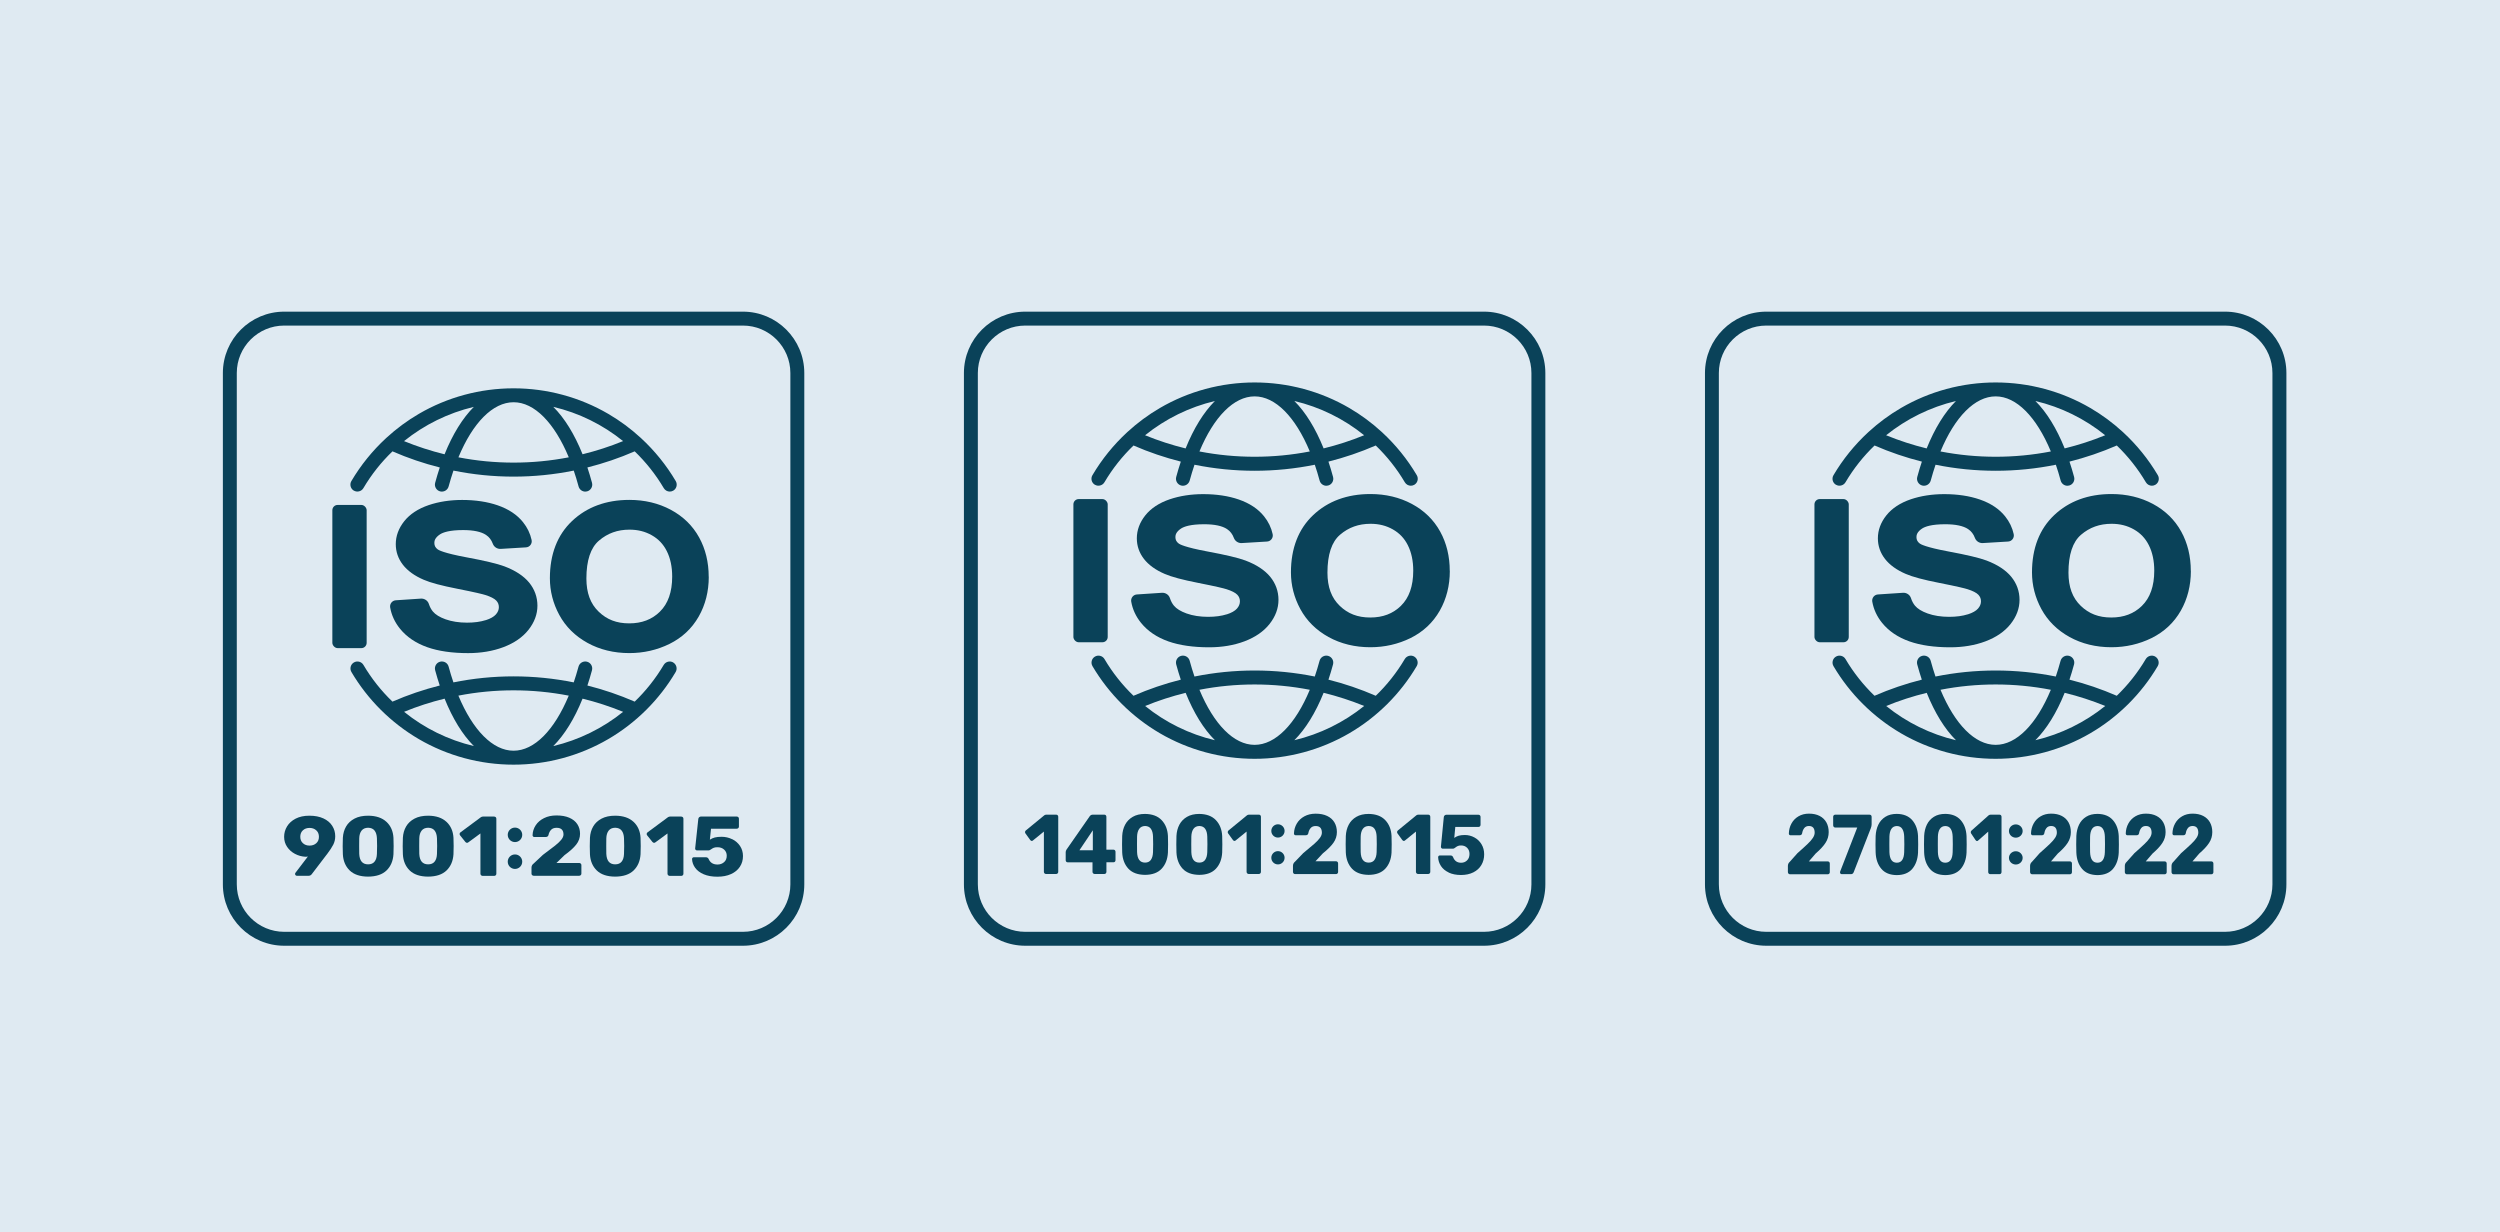 <?xml version="1.0" encoding="UTF-8"?>
<svg id="Layer_1" xmlns="http://www.w3.org/2000/svg" width="704" height="347" version="1.1" viewBox="0 0 704 347">
  <!-- Generator: Adobe Illustrator 29.1.0, SVG Export Plug-In . SVG Version: 2.1.0 Build 142)  -->
  <defs>
    <style>
      .st0 {
        fill: #0a4259;
      }

      .st1 {
        fill: #dfeaf2;
      }
    </style>
  </defs>
  <rect class="st1" width="704" height="347"/>
  <g>
    <path class="st0" d="M209.21,87.76H80.04c-9.53,0-17.28,7.75-17.28,17.28v144c0,9.53,7.75,17.28,17.28,17.28h129.17c9.53,0,17.28-7.75,17.28-17.28V105.04c0-9.53-7.75-17.28-17.28-17.28ZM222.57,249.04c0,7.37-5.99,13.36-13.36,13.36H80.04c-7.37,0-13.36-5.99-13.36-13.36V105.04c0-7.37,5.99-13.36,13.36-13.36h129.17c7.37,0,13.36,5.99,13.36,13.36v144Z"/>
    <path class="st0" d="M136.78,174.63c-1.48.47-3.25.71-5.26.71-2.26,0-4.31-.32-6.07-.95-1.64-.59-2.84-1.33-3.56-2.2-.48-.58-.85-1.29-1.12-2.11-.31-.96-1.25-1.58-2.26-1.51l-7.06.47c-1.02.07-1.75,1.01-1.58,2.02.38,2.16,1.3,4.16,2.74,5.95,1.87,2.33,4.47,4.1,7.73,5.25,3.12,1.1,6.98,1.66,11.47,1.66,3.63,0,6.97-.56,9.92-1.67,3.05-1.15,5.44-2.79,7.1-4.9,1.66-2.11,2.51-4.39,2.51-6.79s-.79-4.62-2.34-6.51c-1.53-1.86-3.87-3.4-6.97-4.57-2.02-.75-5.51-1.58-10.68-2.54-6.46-1.2-7.85-2.05-8.08-2.22-.66-.49-.96-1.05-.96-1.83,0-.58.17-1.47,1.59-2.41.84-.55,2.65-1.21,6.5-1.21,2.93,0,5.1.46,6.45,1.36.9.6,1.53,1.42,1.92,2.48.34.93,1.25,1.52,2.23,1.46l7.13-.43c1.05-.06,1.79-1.05,1.57-2.08-.39-1.82-1.2-3.5-2.42-5.02-1.67-2.09-4.07-3.68-7.13-4.74-2.9-1-6.27-1.51-10-1.51-3.41,0-6.58.49-9.4,1.44-3,1.02-5.32,2.54-6.92,4.55-1.58,1.99-2.38,4.16-2.38,6.46,0,2.12.67,4.07,2,5.79,1.31,1.7,3.29,3.13,5.86,4.23,1.9.83,5,1.66,9.48,2.54,5.11,1.01,7.11,1.51,7.9,1.76,1.46.46,2.52,1,3.06,1.57.5.53.73,1.12.73,1.85s-.27,1.4-.83,2.04c-.58.66-1.54,1.2-2.85,1.62Z"/>
    <rect class="st0" x="93.59" y="142.19" width="9.66" height="40.32" rx="1.49" ry="1.49"/>
    <path class="st0" d="M199.57,162.4c0-4.07-.9-7.79-2.68-11.03-1.82-3.32-4.51-5.95-8-7.82-3.46-1.85-7.38-2.78-11.65-2.78-6.54,0-11.98,2-16.15,5.95-4.14,3.92-6.24,9.34-6.24,16.12,0,3.61.89,7.08,2.64,10.31,1.79,3.31,4.46,5.96,7.94,7.88,3.46,1.91,7.43,2.88,11.79,2.88,4.02,0,7.82-.87,11.3-2.58,3.54-1.75,6.32-4.34,8.24-7.72,1.88-3.3,2.83-7.07,2.83-11.2ZM185.84,172.24c-2.27,2.22-5.11,3.3-8.66,3.3s-6.29-1.07-8.58-3.28c-2.34-2.24-3.47-5.3-3.47-9.35,0-5.07,1.19-8.67,3.55-10.68,2.42-2.07,5.23-3.08,8.59-3.08,2.35,0,4.41.52,6.28,1.58,1.86,1.05,3.24,2.51,4.21,4.44,1.02,2.01,1.53,4.44,1.53,7.2,0,4.31-1.16,7.63-3.46,9.87Z"/>
    <path class="st0" d="M99.64,138.15c.93.55,2.14.24,2.69-.69,2.27-3.85,5.04-7.33,8.19-10.36,4.34,1.89,8.79,3.4,13.32,4.54-.46,1.38-.9,2.82-1.3,4.32-.28,1.05.34,2.12,1.38,2.41,1.05.28,2.12-.34,2.41-1.38.42-1.55.88-3.04,1.36-4.47,5.59,1.13,11.26,1.7,16.94,1.7s11.35-.57,16.94-1.7c.49,1.42.94,2.92,1.36,4.47.24.87,1.03,1.45,1.89,1.45.17,0,.34-.02.51-.07,1.05-.28,1.66-1.36,1.38-2.41-.4-1.49-.84-2.93-1.3-4.32,4.53-1.14,8.98-2.65,13.32-4.54,3.15,3.04,5.92,6.51,8.19,10.36.37.62,1.02.97,1.69.97.34,0,.68-.09.99-.27.93-.55,1.24-1.75.69-2.69-2.65-4.49-5.95-8.56-9.76-12.08-.04-.04-.08-.08-.13-.12-2.78-2.55-5.83-4.81-9.1-6.72-8.06-4.71-17.29-7.2-26.68-7.2s-18.62,2.49-26.68,7.2c-3.27,1.91-6.32,4.17-9.1,6.72-.04.04-.09.08-.13.12-3.81,3.52-7.11,7.59-9.76,12.08-.55.93-.24,2.14.69,2.69ZM129.09,128.78c4.05-9.74,9.69-15.51,15.54-15.51s11.48,5.77,15.54,15.51c-10.26,1.99-20.81,1.99-31.08,0ZM175.47,124.21c-3.73,1.53-7.55,2.76-11.42,3.71-2.28-5.67-5.08-10.19-8.24-13.35,7.2,1.7,13.92,5.01,19.65,9.64ZM133.43,114.58c-3.15,3.16-5.96,7.68-8.24,13.35-3.87-.95-7.69-2.19-11.42-3.71,5.73-4.62,12.46-7.93,19.65-9.64Z"/>
    <path class="st0" d="M189.59,186.55c-.93-.55-2.13-.24-2.69.69-2.27,3.84-5.03,7.31-8.17,10.34-4.34-1.89-8.79-3.4-13.32-4.54.46-1.37.89-2.8,1.29-4.29.28-1.05-.33-2.12-1.38-2.41-1.04-.28-2.12.33-2.41,1.38-.42,1.54-.87,3.02-1.35,4.44-11.18-2.26-22.7-2.26-33.88,0-.48-1.42-.94-2.9-1.35-4.44-.28-1.05-1.36-1.66-2.41-1.38-1.05.28-1.66,1.36-1.38,2.41.4,1.48.83,2.91,1.29,4.29-4.53,1.14-8.98,2.65-13.32,4.54-3.14-3.03-5.9-6.49-8.17-10.34-.55-.93-1.75-1.24-2.69-.69-.93.55-1.24,1.75-.69,2.69,4.6,7.8,11.17,14.33,18.99,18.9,8.06,4.7,17.28,7.19,26.66,7.19s18.6-2.49,26.66-7.19c7.82-4.56,14.39-11.1,18.99-18.9.55-.93.24-2.13-.69-2.69ZM160.16,195.89c-4.05,9.74-9.69,15.51-15.54,15.51s-11.48-5.77-15.54-15.51c10.26-1.99,20.81-1.99,31.07,0ZM113.78,200.45c3.73-1.53,7.55-2.76,11.42-3.71,2.28,5.67,5.08,10.19,8.24,13.35-7.2-1.7-13.92-5.01-19.65-9.64ZM155.81,210.09c3.15-3.16,5.96-7.68,8.24-13.35,3.87.95,7.69,2.19,11.42,3.71-5.73,4.62-12.46,7.93-19.65,9.64Z"/>
    <path class="st0" d="M91.06,230.46c-1.1-.51-2.42-.76-3.94-.76s-2.8.28-3.87.83c-1.07.56-1.88,1.29-2.42,2.19-.55.91-.82,1.88-.82,2.93s.28,2.01.85,2.84c.56.83,1.3,1.48,2.21,1.96.91.48,1.88.75,2.91.81.26,0,.51-.02.72-.07l-3.51,4.6c-.07.1-.1.2-.1.31,0,.14.05.27.15.37.1.1.22.15.37.15h3.31c.36,0,.66-.16.89-.48l3.98-5.22c.23-.32.36-.49.4-.52.73-.97,1.28-1.81,1.65-2.53.37-.72.56-1.51.56-2.38,0-1.08-.28-2.06-.85-2.95-.56-.88-1.4-1.58-2.5-2.09ZM89.06,237.45c-.5.45-1.13.67-1.89.67s-1.37-.22-1.86-.67c-.5-.44-.75-1.05-.75-1.81s.24-1.37.73-1.82c.49-.45,1.11-.68,1.88-.68s1.39.23,1.89.68c.5.45.75,1.06.75,1.82s-.25,1.37-.75,1.81Z"/>
    <path class="st0" d="M108.83,231.44c-1.21-1.14-2.93-1.73-5.17-1.74-1.51,0-2.78.27-3.83.82-1.04.55-1.84,1.29-2.37,2.22-.54.93-.84,1.99-.91,3.18-.03.89-.05,1.68-.05,2.36s.02,1.43.05,2.29c.1,1.88.74,3.39,1.91,4.54,1.18,1.15,2.91,1.74,5.2,1.75,2.29-.02,4.02-.6,5.2-1.75,1.18-1.15,1.82-2.67,1.94-4.54.03-.86.05-1.62.05-2.29s-.02-1.47-.05-2.36c-.1-1.84-.75-3.34-1.96-4.48ZM106.14,240.45c-.03.94-.25,1.67-.66,2.18-.41.52-1.02.77-1.83.77-1.57,0-2.4-.99-2.49-2.96-.02-.46-.02-1.2-.02-2.22s0-1.74.02-2.17c.03-.91.25-1.62.66-2.15.41-.52,1.01-.79,1.83-.81.83.02,1.44.29,1.84.81.4.52.61,1.24.65,2.15.03.43.05,1.15.05,2.17s-.02,1.76-.05,2.22Z"/>
    <path class="st0" d="M125.73,231.44c-1.21-1.14-2.93-1.73-5.17-1.74-1.51,0-2.78.27-3.83.82-1.04.55-1.84,1.29-2.37,2.22-.54.93-.84,1.99-.91,3.18-.03.89-.05,1.68-.05,2.36s.02,1.43.05,2.29c.1,1.88.74,3.39,1.91,4.54,1.18,1.15,2.91,1.74,5.2,1.75,2.29-.02,4.02-.6,5.2-1.75,1.18-1.15,1.82-2.67,1.94-4.54.03-.86.05-1.62.05-2.29s-.02-1.47-.05-2.36c-.1-1.84-.75-3.34-1.96-4.48ZM123.05,240.45c-.03.94-.25,1.67-.66,2.18-.41.52-1.02.77-1.83.77-1.57,0-2.4-.99-2.49-2.96-.02-.46-.02-1.2-.02-2.22s0-1.74.02-2.17c.03-.91.25-1.62.66-2.15.41-.52,1.01-.79,1.83-.81.83.02,1.44.29,1.84.81.4.52.61,1.24.65,2.15.03.43.05,1.15.05,2.17s-.02,1.76-.05,2.22Z"/>
    <path class="st0" d="M139.15,229.94h-3.11c-.22,0-.41.06-.6.17l-5.72,4.24c-.2.11-.3.28-.3.5,0,.11.04.23.12.36l1.47,1.84c.15.19.31.29.5.29.13,0,.26-.05.37-.14l3.41-2.5v11.35c0,.16.06.3.19.42.12.12.27.18.44.18h3.23c.18,0,.33-.06.45-.18.12-.12.17-.26.17-.42v-15.5c0-.17-.06-.32-.17-.43-.12-.11-.27-.17-.45-.17Z"/>
    <path class="st0" d="M163.07,243.03h-6.39l2.29-2.22c1.47-1.07,2.57-2.05,3.29-2.97.72-.91,1.08-1.93,1.08-3.04,0-1.03-.26-1.94-.77-2.72-.51-.78-1.27-1.38-2.26-1.81-.99-.43-2.19-.64-3.58-.64s-2.5.25-3.52.75c-1.02.5-1.81,1.18-2.36,2.03-.56.85-.85,1.79-.88,2.8,0,.14.05.26.15.36.1.1.22.14.37.14h3.11c.46,0,.75-.18.85-.55.12-.59.36-1.08.72-1.47.36-.39.89-.58,1.57-.58,1.29,0,1.94.63,1.94,1.88,0,.46-.2.95-.6,1.45-.4.51-.99,1.07-1.77,1.69-.78.62-1.92,1.49-3.43,2.6l-2.59,2.43c-.41.3-.62.69-.62,1.17v1.69c0,.18.06.32.19.43.12.11.28.17.46.17h12.75c.18,0,.34-.06.46-.17.12-.11.19-.25.19-.43v-2.41c0-.17-.06-.32-.19-.43-.12-.11-.28-.17-.46-.17Z"/>
    <path class="st0" d="M178.41,231.44c-1.21-1.14-2.93-1.73-5.17-1.74-1.51,0-2.78.27-3.83.82-1.04.55-1.84,1.29-2.37,2.22-.54.93-.84,1.99-.91,3.18-.03.89-.05,1.68-.05,2.36s.02,1.43.05,2.29c.1,1.88.74,3.39,1.91,4.54,1.18,1.15,2.91,1.74,5.2,1.75,2.29-.02,4.02-.6,5.2-1.75,1.18-1.15,1.82-2.67,1.94-4.54.03-.86.05-1.62.05-2.29s-.02-1.47-.05-2.36c-.1-1.84-.75-3.34-1.96-4.48ZM175.72,240.45c-.03.94-.25,1.67-.66,2.18-.41.52-1.02.77-1.83.77-1.57,0-2.4-.99-2.49-2.96-.02-.46-.02-1.2-.02-2.22s0-1.74.02-2.17c.03-.91.25-1.62.66-2.15.41-.52,1.01-.79,1.83-.81.83.02,1.44.29,1.84.81.4.52.61,1.24.65,2.15.03.43.05,1.15.05,2.17s-.02,1.76-.05,2.22Z"/>
    <path class="st0" d="M191.83,229.94h-3.11c-.22,0-.41.06-.6.17l-5.72,4.24c-.2.11-.3.28-.3.5,0,.11.04.23.12.36l1.47,1.84c.15.19.31.29.5.29.13,0,.26-.05.37-.14l3.41-2.5v11.35c0,.16.06.3.19.42.12.12.27.18.44.18h3.23c.18,0,.33-.06.45-.18.12-.12.17-.26.17-.42v-15.5c0-.17-.06-.32-.17-.43-.12-.11-.27-.17-.45-.17Z"/>
    <path class="st0" d="M206.17,236.32c-.93-.45-1.91-.68-2.96-.68-.8,0-1.44.07-1.94.2-.5.14-.95.34-1.37.61l.32-3.08h7.21c.18,0,.34-.06.46-.17.12-.11.19-.25.19-.43v-2.24c0-.17-.06-.32-.19-.43-.12-.11-.28-.17-.46-.17h-9.97c-.22,0-.4.06-.56.19-.16.13-.24.3-.26.52l-.89,8.32c0,.14.05.27.16.37.11.1.24.15.39.15h3.26c.17,0,.39-.1.67-.31.26-.19.53-.34.78-.44.26-.1.6-.15,1.03-.15.76,0,1.39.22,1.88.67.49.45.73,1.02.73,1.72,0,.78-.25,1.39-.76,1.82-.51.44-1.12.66-1.85.66-1.23,0-2.06-.53-2.51-1.6-.15-.3-.41-.45-.8-.45h-3.33c-.15,0-.27.05-.37.14-.1.1-.15.21-.15.36.03.89.33,1.72.88,2.48.55.76,1.36,1.37,2.42,1.82,1.06.45,2.34.68,3.83.68s2.76-.25,3.84-.74c1.09-.49,1.92-1.18,2.5-2.06.58-.88.87-1.89.87-3.02,0-1.06-.28-2.01-.83-2.84-.56-.83-1.3-1.47-2.22-1.92Z"/>
    <circle class="st0" cx="145.02" cy="235.09" r="2.04"/>
    <path class="st0" d="M145.02,240.61c-1.13,0-2.04.91-2.04,2.04s.91,2.04,2.04,2.04,2.04-.91,2.04-2.04-.91-2.04-2.04-2.04Z"/>
  </g>
  <g>
    <path class="st0" d="M417.89,87.76h-129.17c-9.53,0-17.28,7.75-17.28,17.28v144c0,9.53,7.75,17.28,17.28,17.28h129.17c9.53,0,17.28-7.75,17.28-17.28V105.04c0-9.53-7.75-17.28-17.28-17.28ZM431.25,249.04c0,7.37-5.99,13.36-13.36,13.36h-129.17c-7.37,0-13.36-5.99-13.36-13.36V105.04c0-7.37,5.99-13.36,13.36-13.36h129.17c7.37,0,13.36,5.99,13.36,13.36v144Z"/>
    <path class="st0" d="M345.46,172.99c-1.48.47-3.25.71-5.26.71-2.26,0-4.31-.32-6.07-.95-1.64-.59-2.84-1.33-3.56-2.2-.48-.58-.85-1.29-1.12-2.11-.31-.96-1.25-1.58-2.26-1.51l-7.06.47c-1.02.07-1.75,1.01-1.58,2.02.38,2.16,1.3,4.16,2.74,5.95,1.87,2.33,4.47,4.1,7.73,5.25,3.12,1.1,6.98,1.66,11.47,1.66,3.63,0,6.97-.56,9.92-1.67,3.05-1.15,5.44-2.79,7.1-4.9,1.66-2.11,2.51-4.39,2.51-6.79s-.79-4.62-2.34-6.51c-1.53-1.86-3.87-3.4-6.97-4.57-2.02-.75-5.51-1.58-10.68-2.54-6.46-1.2-7.85-2.05-8.08-2.22-.66-.49-.96-1.05-.96-1.83,0-.58.17-1.47,1.59-2.41.84-.55,2.65-1.21,6.5-1.21,2.93,0,5.1.46,6.45,1.36.9.6,1.53,1.42,1.92,2.48.34.93,1.25,1.52,2.23,1.46l7.13-.43c1.05-.06,1.79-1.05,1.57-2.08-.39-1.82-1.2-3.5-2.42-5.02-1.67-2.09-4.07-3.68-7.13-4.74-2.9-1-6.27-1.51-10-1.51-3.41,0-6.58.49-9.4,1.44-3,1.02-5.32,2.54-6.92,4.55-1.58,1.99-2.38,4.16-2.38,6.46,0,2.12.67,4.07,2,5.79,1.31,1.7,3.29,3.13,5.86,4.23,1.9.83,5,1.66,9.48,2.54,5.11,1.01,7.11,1.51,7.9,1.76,1.46.46,2.52,1,3.06,1.57.5.53.73,1.12.73,1.85s-.27,1.4-.83,2.04c-.58.66-1.54,1.2-2.85,1.62Z"/>
    <rect class="st0" x="302.27" y="140.54" width="9.66" height="40.32" rx="1.49" ry="1.49"/>
    <path class="st0" d="M408.25,160.75c0-4.07-.9-7.79-2.68-11.03-1.82-3.32-4.51-5.95-8-7.82-3.46-1.85-7.38-2.78-11.65-2.78-6.54,0-11.98,2-16.15,5.95-4.14,3.92-6.24,9.34-6.24,16.12,0,3.61.89,7.08,2.64,10.31,1.79,3.31,4.46,5.96,7.94,7.88,3.46,1.91,7.43,2.88,11.79,2.88,4.02,0,7.82-.87,11.3-2.58,3.54-1.75,6.32-4.34,8.24-7.72,1.88-3.3,2.83-7.07,2.83-11.2ZM394.52,170.59c-2.27,2.22-5.11,3.3-8.66,3.3s-6.29-1.07-8.58-3.28c-2.34-2.24-3.47-5.3-3.47-9.35,0-5.07,1.19-8.67,3.55-10.68,2.42-2.07,5.23-3.08,8.59-3.08,2.35,0,4.41.52,6.28,1.58,1.86,1.05,3.24,2.51,4.21,4.44,1.02,2.01,1.53,4.44,1.53,7.2,0,4.31-1.16,7.63-3.46,9.87Z"/>
    <path class="st0" d="M308.32,136.5c.93.55,2.14.24,2.69-.69,2.27-3.85,5.04-7.33,8.19-10.36,4.34,1.89,8.79,3.4,13.32,4.54-.46,1.38-.9,2.82-1.3,4.32-.28,1.05.34,2.12,1.38,2.41,1.05.28,2.12-.34,2.41-1.38.42-1.55.88-3.04,1.36-4.47,5.59,1.13,11.26,1.7,16.94,1.7s11.35-.57,16.94-1.7c.49,1.42.94,2.92,1.36,4.47.24.87,1.03,1.45,1.89,1.45.17,0,.34-.02.51-.07,1.05-.28,1.66-1.36,1.38-2.41-.4-1.49-.84-2.93-1.3-4.32,4.53-1.14,8.98-2.65,13.32-4.54,3.15,3.04,5.92,6.51,8.19,10.36.37.62,1.02.97,1.69.97.34,0,.68-.09.99-.27.93-.55,1.24-1.75.69-2.69-2.65-4.49-5.95-8.56-9.76-12.08-.04-.04-.08-.08-.13-.12-2.78-2.55-5.83-4.81-9.1-6.72-8.06-4.71-17.29-7.2-26.68-7.2s-18.62,2.49-26.68,7.2c-3.27,1.91-6.32,4.17-9.1,6.72-.04.04-.09.08-.13.12-3.81,3.52-7.11,7.59-9.76,12.08-.55.93-.24,2.14.69,2.69ZM337.76,127.13c4.05-9.74,9.69-15.51,15.54-15.51s11.48,5.77,15.54,15.51c-10.26,1.99-20.81,1.99-31.08,0ZM384.15,122.56c-3.73,1.53-7.55,2.76-11.42,3.71-2.28-5.67-5.08-10.19-8.24-13.35,7.2,1.7,13.92,5.01,19.65,9.64ZM342.11,112.93c-3.15,3.16-5.96,7.68-8.24,13.35-3.87-.95-7.69-2.19-11.42-3.71,5.73-4.62,12.46-7.93,19.65-9.64Z"/>
    <path class="st0" d="M398.27,184.9c-.93-.55-2.13-.24-2.69.69-2.27,3.84-5.03,7.31-8.17,10.34-4.34-1.89-8.79-3.4-13.32-4.54.46-1.37.89-2.8,1.29-4.29.28-1.05-.33-2.12-1.38-2.41-1.04-.28-2.12.33-2.41,1.38-.42,1.54-.87,3.02-1.35,4.44-11.18-2.26-22.7-2.26-33.88,0-.48-1.42-.94-2.9-1.35-4.44-.28-1.05-1.36-1.66-2.41-1.38-1.05.28-1.66,1.36-1.38,2.41.4,1.48.83,2.91,1.29,4.29-4.53,1.14-8.98,2.65-13.32,4.54-3.14-3.03-5.9-6.49-8.17-10.34-.55-.93-1.75-1.24-2.69-.69-.93.55-1.24,1.75-.69,2.69,4.6,7.8,11.17,14.33,18.99,18.9,8.06,4.7,17.28,7.19,26.66,7.19s18.6-2.49,26.66-7.19c7.82-4.56,14.39-11.1,18.99-18.9.55-.93.24-2.13-.69-2.69ZM368.84,194.24c-4.05,9.74-9.69,15.51-15.54,15.51s-11.48-5.77-15.54-15.51c10.26-1.99,20.81-1.99,31.07,0ZM322.46,198.81c3.73-1.53,7.55-2.76,11.42-3.71,2.28,5.67,5.08,10.19,8.24,13.35-7.2-1.7-13.92-5.01-19.65-9.64ZM364.49,208.44c3.15-3.16,5.96-7.68,8.24-13.35,3.87.95,7.69,2.19,11.42,3.71-5.73,4.62-12.46,7.93-19.65,9.64Z"/>
    <g>
      <g>
        <path class="st0" d="M294.13,245.94c-.11-.12-.17-.26-.17-.42v-11.35l-3.08,2.5c-.1.1-.22.14-.34.14-.16,0-.31-.1-.45-.29l-1.33-1.84c-.08-.13-.11-.25-.11-.36,0-.22.09-.39.27-.5l5.17-4.24c.16-.11.34-.17.54-.17h2.81c.16,0,.3.06.4.17.1.11.16.25.16.43v15.5c0,.16-.05.3-.16.42-.1.12-.24.18-.4.18h-2.92c-.15,0-.28-.06-.39-.18Z"/>
        <path class="st0" d="M307.82,245.94c-.11-.12-.17-.26-.17-.42v-2.69h-6.99c-.17,0-.3-.06-.4-.17-.1-.11-.16-.25-.16-.43v-2.27c0-.24.08-.48.25-.74l6.54-9.4c.21-.27.49-.41.83-.41h3.28c.16,0,.3.06.4.17.1.11.16.25.16.43v9.25h1.98c.18,0,.32.06.43.18.1.12.16.26.16.42v2.36c0,.18-.05.32-.16.43-.11.11-.24.17-.4.17h-2v2.69c0,.16-.05.3-.16.42-.1.12-.24.18-.4.18h-2.79c-.15,0-.28-.06-.39-.18ZM307.74,239.44v-5.63l-3.78,5.63h3.78Z"/>
        <path class="st0" d="M317.74,244.61c-1.06-1.15-1.64-2.67-1.73-4.54-.03-.86-.04-1.62-.04-2.29s.01-1.47.04-2.36c.06-1.19.33-2.25.82-3.18.49-.93,1.2-1.67,2.15-2.22.94-.55,2.1-.82,3.46-.82,2.02.02,3.58.6,4.67,1.74,1.09,1.14,1.69,2.64,1.78,4.48.03.89.04,1.68.04,2.36s-.02,1.43-.04,2.29c-.1,1.88-.69,3.39-1.75,4.54-1.06,1.15-2.63,1.74-4.7,1.75-2.07-.02-3.63-.6-4.7-1.75ZM324.09,242.13c.37-.52.57-1.24.6-2.18.03-.46.04-1.2.04-2.22s-.02-1.74-.04-2.17c-.03-.91-.22-1.62-.58-2.15-.36-.52-.91-.79-1.66-.81-.73.02-1.28.29-1.65.81-.37.52-.57,1.24-.6,2.15-.02.43-.02,1.15-.02,2.17s0,1.76.02,2.22c.07,1.97.82,2.96,2.25,2.96.73,0,1.28-.26,1.65-.78Z"/>
        <path class="st0" d="M333.02,244.61c-1.06-1.15-1.64-2.67-1.73-4.54-.03-.86-.04-1.62-.04-2.29s.01-1.47.04-2.36c.06-1.19.33-2.25.82-3.18.49-.93,1.2-1.67,2.15-2.22.94-.55,2.1-.82,3.46-.82,2.02.02,3.58.6,4.67,1.74,1.09,1.14,1.69,2.64,1.78,4.48.03.89.04,1.68.04,2.36s-.02,1.43-.04,2.29c-.1,1.88-.69,3.39-1.75,4.54-1.06,1.15-2.63,1.74-4.7,1.75-2.07-.02-3.63-.6-4.7-1.75ZM339.37,242.13c.37-.52.57-1.24.6-2.18.03-.46.04-1.2.04-2.22s-.02-1.74-.04-2.17c-.03-.91-.22-1.62-.58-2.15-.36-.52-.91-.79-1.66-.81-.73.02-1.28.29-1.65.81-.37.52-.57,1.24-.6,2.15-.02.43-.02,1.15-.02,2.17s0,1.76.02,2.22c.07,1.97.82,2.96,2.25,2.96.73,0,1.28-.26,1.65-.78Z"/>
        <path class="st0" d="M351.21,245.94c-.11-.12-.17-.26-.17-.42v-11.35l-3.08,2.5c-.1.1-.22.14-.34.14-.17,0-.31-.1-.45-.29l-1.33-1.84c-.08-.13-.11-.25-.11-.36,0-.22.09-.39.27-.5l5.17-4.24c.16-.11.34-.17.54-.17h2.81c.16,0,.3.06.4.17.1.11.16.25.16.43v15.5c0,.16-.05.3-.16.42-.11.12-.24.18-.4.18h-2.92c-.15,0-.28-.06-.39-.18Z"/>
      </g>
      <g>
        <path class="st0" d="M364.27,245.95c-.11-.11-.17-.25-.17-.43v-1.69c0-.48.19-.87.56-1.17l2.34-2.43c1.36-1.11,2.4-1.98,3.1-2.6.7-.62,1.24-1.18,1.6-1.69.36-.51.54-.99.54-1.45,0-1.26-.58-1.88-1.75-1.88-.61,0-1.09.19-1.42.58-.33.39-.55.88-.65,1.47-.09.37-.34.55-.76.55h-2.81c-.13,0-.25-.05-.34-.14-.09-.1-.13-.21-.13-.36.03-1.02.3-1.95.8-2.8.5-.85,1.21-1.53,2.13-2.03.92-.5,1.98-.75,3.18-.75,1.26,0,2.34.21,3.24.64.9.43,1.58,1.03,2.04,1.81.46.78.7,1.69.7,2.72,0,1.11-.33,2.13-.98,3.04-.65.91-1.64,1.9-2.98,2.97l-2.07,2.22h5.78c.16,0,.3.06.42.17.11.11.17.25.17.43v2.41c0,.18-.06.32-.17.43-.11.11-.25.17-.42.17h-11.53c-.16,0-.3-.06-.42-.17Z"/>
        <path class="st0" d="M380.71,244.61c-1.06-1.15-1.64-2.67-1.73-4.54-.03-.86-.04-1.62-.04-2.29s.01-1.47.04-2.36c.06-1.19.33-2.25.82-3.18.49-.93,1.2-1.67,2.15-2.22.94-.55,2.1-.82,3.46-.82,2.02.02,3.58.6,4.67,1.74,1.09,1.14,1.69,2.64,1.78,4.48.03.89.04,1.68.04,2.36s-.01,1.43-.04,2.29c-.11,1.88-.69,3.39-1.75,4.54-1.06,1.15-2.63,1.74-4.7,1.75-2.07-.02-3.63-.6-4.7-1.75ZM387.06,242.13c.37-.52.57-1.24.6-2.18.03-.46.04-1.2.04-2.22s-.01-1.74-.04-2.17c-.03-.91-.22-1.62-.58-2.15-.36-.52-.91-.79-1.66-.81-.73.02-1.28.29-1.65.81-.37.52-.57,1.24-.6,2.15-.02.43-.02,1.15-.02,2.17s0,1.76.02,2.22c.07,1.97.82,2.96,2.25,2.96.73,0,1.28-.26,1.65-.78Z"/>
        <path class="st0" d="M398.9,245.94c-.11-.12-.17-.26-.17-.42v-11.35l-3.08,2.5c-.1.1-.22.14-.34.14-.16,0-.31-.1-.45-.29l-1.33-1.84c-.08-.13-.11-.25-.11-.36,0-.22.09-.39.27-.5l5.17-4.24c.16-.11.34-.17.54-.17h2.81c.16,0,.3.06.4.17.1.11.16.25.16.43v15.5c0,.16-.05.3-.16.42-.11.12-.24.18-.4.18h-2.92c-.15,0-.28-.06-.39-.18Z"/>
        <path class="st0" d="M407.97,245.7c-.96-.45-1.69-1.06-2.19-1.82-.5-.76-.77-1.59-.8-2.48,0-.14.04-.26.13-.36.09-.1.2-.14.34-.14h3.01c.34,0,.58.15.72.45.4,1.07,1.16,1.6,2.27,1.6.66,0,1.22-.22,1.67-.66.46-.44.69-1.05.69-1.82,0-.7-.22-1.27-.66-1.72-.44-.44-1.01-.67-1.7-.67-.39,0-.7.05-.93.16-.23.1-.47.25-.71.44-.26.21-.46.31-.61.31h-2.94c-.13,0-.25-.05-.35-.16-.1-.1-.15-.23-.15-.37l.81-8.32c.01-.22.09-.4.24-.52.14-.13.31-.19.51-.19h9.01c.16,0,.3.06.42.17.11.11.17.25.17.43v2.24c0,.18-.06.32-.17.43-.11.11-.25.17-.42.17h-6.52l-.29,3.08c.37-.27.79-.47,1.24-.61.45-.13,1.03-.2,1.75-.2.94,0,1.83.23,2.67.68.84.45,1.51,1.09,2.01,1.92.5.83.75,1.77.75,2.84,0,1.13-.26,2.13-.79,3.02-.52.88-1.28,1.57-2.26,2.06-.98.49-2.14.74-3.47.74s-2.5-.23-3.46-.68Z"/>
      </g>
      <g>
        <circle class="st0" cx="359.87" cy="233.99" r="1.87"/>
        <circle class="st0" cx="359.87" cy="241.55" r="1.87"/>
      </g>
    </g>
  </g>
  <g>
    <path class="st0" d="M626.57,87.76h-129.17c-9.53,0-17.28,7.75-17.28,17.28v144c0,9.53,7.75,17.28,17.28,17.28h129.17c9.53,0,17.28-7.75,17.28-17.28V105.04c0-9.53-7.75-17.28-17.28-17.28ZM639.92,249.04c0,7.37-5.99,13.36-13.36,13.36h-129.17c-7.37,0-13.36-5.99-13.36-13.36V105.04c0-7.37,5.99-13.36,13.36-13.36h129.17c7.37,0,13.36,5.99,13.36,13.36v144Z"/>
    <path class="st0" d="M554.14,172.99c-1.48.47-3.25.71-5.26.71-2.26,0-4.31-.32-6.07-.95-1.64-.59-2.84-1.33-3.56-2.2-.48-.58-.85-1.29-1.12-2.11-.31-.96-1.25-1.58-2.26-1.51l-7.06.47c-1.02.07-1.75,1.01-1.58,2.02.38,2.16,1.3,4.16,2.74,5.95,1.87,2.33,4.47,4.1,7.73,5.25,3.12,1.1,6.98,1.66,11.47,1.66,3.63,0,6.97-.56,9.92-1.67,3.05-1.15,5.44-2.79,7.1-4.9,1.66-2.11,2.51-4.39,2.51-6.79s-.79-4.62-2.34-6.51c-1.53-1.86-3.87-3.4-6.97-4.57-2.02-.75-5.51-1.58-10.68-2.54-6.46-1.2-7.85-2.05-8.08-2.22-.66-.49-.96-1.05-.96-1.83,0-.58.17-1.47,1.59-2.41.84-.55,2.65-1.21,6.5-1.21,2.93,0,5.1.46,6.45,1.36.9.6,1.53,1.42,1.92,2.48.34.93,1.25,1.52,2.23,1.46l7.13-.43c1.05-.06,1.79-1.05,1.57-2.08-.39-1.82-1.2-3.5-2.42-5.02-1.67-2.09-4.07-3.68-7.13-4.74-2.9-1-6.27-1.51-10-1.51-3.41,0-6.58.49-9.4,1.44-3,1.02-5.32,2.54-6.92,4.55-1.58,1.99-2.38,4.16-2.38,6.46,0,2.12.67,4.07,2,5.79,1.31,1.7,3.29,3.13,5.86,4.23,1.9.83,5,1.66,9.48,2.54,5.11,1.01,7.11,1.51,7.9,1.76,1.46.46,2.52,1,3.06,1.57.5.53.73,1.12.73,1.85s-.27,1.4-.83,2.04c-.58.66-1.54,1.2-2.85,1.62Z"/>
    <rect class="st0" x="510.95" y="140.54" width="9.66" height="40.32" rx="1.49" ry="1.49"/>
    <path class="st0" d="M616.93,160.75c0-4.07-.9-7.79-2.68-11.03-1.82-3.32-4.51-5.95-8-7.82-3.46-1.85-7.38-2.78-11.65-2.78-6.54,0-11.98,2-16.15,5.95-4.14,3.92-6.24,9.34-6.24,16.12,0,3.61.89,7.08,2.64,10.31,1.79,3.31,4.46,5.96,7.94,7.88,3.46,1.91,7.43,2.88,11.79,2.88,4.02,0,7.82-.87,11.3-2.58,3.54-1.75,6.32-4.34,8.24-7.72,1.88-3.3,2.83-7.07,2.83-11.2ZM603.19,170.59c-2.27,2.22-5.11,3.3-8.66,3.3s-6.29-1.07-8.58-3.28c-2.34-2.24-3.47-5.3-3.47-9.35,0-5.07,1.19-8.67,3.55-10.68,2.42-2.07,5.23-3.08,8.59-3.08,2.35,0,4.41.52,6.28,1.58,1.86,1.05,3.24,2.51,4.21,4.44,1.02,2.01,1.53,4.44,1.53,7.2,0,4.31-1.16,7.63-3.46,9.87Z"/>
    <path class="st0" d="M517,136.5c.93.55,2.14.24,2.69-.69,2.27-3.85,5.04-7.33,8.19-10.36,4.34,1.89,8.79,3.4,13.32,4.54-.46,1.38-.9,2.82-1.3,4.32-.28,1.05.34,2.12,1.38,2.41,1.05.28,2.12-.34,2.41-1.38.42-1.55.88-3.04,1.36-4.47,5.59,1.13,11.26,1.7,16.94,1.7s11.35-.57,16.94-1.7c.49,1.42.94,2.92,1.36,4.47.24.87,1.03,1.45,1.89,1.45.17,0,.34-.02.51-.07,1.05-.28,1.66-1.36,1.38-2.41-.4-1.49-.84-2.93-1.3-4.32,4.53-1.14,8.98-2.65,13.32-4.54,3.15,3.04,5.92,6.51,8.19,10.36.37.62,1.02.97,1.69.97.34,0,.68-.09.99-.27.93-.55,1.24-1.75.69-2.69-2.65-4.49-5.95-8.56-9.76-12.08-.04-.04-.08-.08-.13-.12-2.78-2.55-5.83-4.81-9.1-6.72-8.06-4.71-17.29-7.2-26.68-7.2s-18.62,2.49-26.68,7.2c-3.27,1.91-6.32,4.17-9.1,6.72-.04.04-.09.08-.13.12-3.81,3.52-7.11,7.59-9.76,12.08-.55.93-.24,2.14.69,2.69ZM546.44,127.13c4.05-9.74,9.69-15.51,15.54-15.51s11.48,5.77,15.54,15.51c-10.26,1.99-20.81,1.99-31.08,0ZM592.83,122.56c-3.73,1.53-7.55,2.76-11.42,3.71-2.28-5.67-5.08-10.19-8.24-13.35,7.2,1.7,13.92,5.01,19.65,9.64ZM550.79,112.93c-3.15,3.16-5.96,7.68-8.24,13.35-3.87-.95-7.69-2.19-11.42-3.71,5.73-4.62,12.46-7.93,19.65-9.64Z"/>
    <path class="st0" d="M606.94,184.9c-.93-.55-2.13-.24-2.69.69-2.27,3.84-5.03,7.31-8.17,10.34-4.34-1.89-8.79-3.4-13.32-4.54.46-1.37.89-2.8,1.29-4.29.28-1.05-.33-2.12-1.38-2.41-1.04-.28-2.12.33-2.41,1.38-.42,1.54-.87,3.02-1.35,4.44-11.18-2.26-22.7-2.26-33.88,0-.48-1.42-.94-2.9-1.35-4.44-.28-1.05-1.36-1.66-2.41-1.38-1.05.28-1.66,1.36-1.38,2.41.4,1.48.83,2.91,1.29,4.29-4.53,1.14-8.98,2.65-13.32,4.54-3.14-3.03-5.9-6.49-8.17-10.34-.55-.93-1.75-1.24-2.69-.69-.93.55-1.24,1.75-.69,2.69,4.6,7.8,11.17,14.33,18.99,18.9,8.06,4.7,17.28,7.19,26.66,7.19s18.6-2.49,26.66-7.19c7.82-4.56,14.39-11.1,18.99-18.9.55-.93.24-2.13-.69-2.69ZM577.52,194.24c-4.05,9.74-9.69,15.51-15.54,15.51s-11.48-5.77-15.54-15.51c10.26-1.99,20.81-1.99,31.07,0ZM531.14,198.81c3.73-1.53,7.55-2.76,11.42-3.71,2.28,5.67,5.08,10.19,8.24,13.35-7.2-1.7-13.92-5.01-19.65-9.64ZM573.17,208.44c3.15-3.16,5.96-7.68,8.24-13.35,3.87.95,7.69,2.19,11.42,3.71-5.73,4.62-12.46,7.93-19.65,9.64Z"/>
    <path class="st0" d="M503.63,246c-.1-.11-.16-.25-.16-.43v-1.7c0-.48.17-.87.52-1.17l2.17-2.44c1.26-1.12,2.22-1.98,2.87-2.61.65-.62,1.15-1.19,1.48-1.7.33-.51.5-1,.5-1.46,0-1.26-.54-1.89-1.62-1.89-.57,0-1.01.2-1.31.59-.31.39-.51.88-.6,1.47-.08.37-.32.55-.71.55h-2.6c-.12,0-.23-.05-.31-.14-.08-.1-.12-.22-.12-.36.03-1.02.27-1.96.74-2.81.47-.85,1.12-1.53,1.98-2.03.85-.5,1.84-.75,2.95-.75,1.17,0,2.17.22,3,.65.83.43,1.46,1.04,1.9,1.82.43.78.65,1.69.65,2.73,0,1.12-.3,2.13-.91,3.05-.6.92-1.52,1.91-2.76,2.98l-1.92,2.22h5.35c.15,0,.28.06.39.17.1.11.16.26.16.43v2.42c0,.18-.05.32-.16.43-.1.11-.23.17-.39.17h-10.68c-.15,0-.28-.06-.39-.17Z"/>
    <path class="st0" d="M518.27,246.01c-.08-.1-.12-.23-.12-.37,0-.08.01-.15.04-.22l4.81-12.39h-6.23c-.15,0-.28-.06-.39-.18-.1-.12-.16-.27-.16-.44v-2.39c0-.18.05-.32.16-.43s.23-.17.39-.17h9.73c.17,0,.3.06.4.17.1.11.15.26.15.43v2.13c0,.33-.08.69-.23,1.08l-4.81,12.36c-.15.38-.4.57-.73.57h-2.69c-.12,0-.23-.05-.31-.16Z"/>
    <path class="st0" d="M529.78,244.65c-.99-1.16-1.52-2.67-1.6-4.56-.03-.86-.04-1.63-.04-2.3s.01-1.47.04-2.37c.06-1.2.31-2.26.76-3.19.45-.93,1.11-1.67,1.99-2.22.87-.55,1.94-.82,3.21-.82,1.87.02,3.32.6,4.33,1.75,1.01,1.15,1.56,2.65,1.65,4.5.03.89.04,1.68.04,2.37s-.01,1.43-.04,2.3c-.1,1.88-.64,3.4-1.62,4.56-.99,1.16-2.44,1.74-4.35,1.76-1.92-.02-3.37-.6-4.35-1.76ZM535.67,242.16c.34-.52.52-1.25.55-2.19.03-.46.04-1.2.04-2.22s-.01-1.75-.04-2.18c-.03-.91-.21-1.63-.54-2.15-.33-.53-.85-.8-1.54-.81-.68.02-1.19.29-1.53.81-.34.53-.52,1.24-.55,2.15-.01.43-.02,1.16-.02,2.18s0,1.76.02,2.22c.07,1.98.76,2.97,2.08,2.97.68,0,1.19-.26,1.53-.78Z"/>
    <path class="st0" d="M543.44,244.65c-.99-1.16-1.52-2.67-1.6-4.56-.03-.86-.04-1.63-.04-2.3s.01-1.47.04-2.37c.06-1.2.31-2.26.76-3.19.45-.93,1.11-1.67,1.99-2.22.87-.55,1.94-.82,3.21-.82,1.87.02,3.32.6,4.33,1.75,1.01,1.15,1.56,2.65,1.65,4.5.03.89.04,1.68.04,2.37s-.01,1.43-.04,2.3c-.1,1.88-.64,3.4-1.62,4.56-.99,1.16-2.44,1.74-4.35,1.76-1.92-.02-3.37-.6-4.35-1.76ZM549.32,242.16c.34-.52.52-1.25.55-2.19.03-.46.04-1.2.04-2.22s-.01-1.75-.04-2.18c-.03-.91-.21-1.63-.54-2.15-.33-.53-.85-.8-1.54-.81-.68.02-1.19.29-1.53.81-.34.53-.52,1.24-.55,2.15-.01.43-.02,1.16-.02,2.18s0,1.76.02,2.22c.07,1.98.76,2.97,2.08,2.97.68,0,1.19-.26,1.53-.78Z"/>
    <path class="st0" d="M560.04,245.99c-.1-.12-.16-.26-.16-.42v-11.38l-2.85,2.51c-.1.1-.2.14-.31.14-.15,0-.29-.1-.42-.29l-1.23-1.84c-.07-.13-.1-.25-.1-.36,0-.22.08-.39.25-.5l4.79-4.26c.15-.11.32-.17.5-.17h2.6c.15,0,.28.06.37.17.1.11.15.26.15.43v15.54c0,.16-.05.3-.15.42-.1.12-.22.18-.37.18h-2.71c-.14,0-.26-.06-.36-.18Z"/>
    <path class="st0" d="M571.83,246c-.1-.11-.16-.25-.16-.43v-1.7c0-.48.17-.87.52-1.17l2.17-2.44c1.26-1.12,2.22-1.98,2.87-2.61.65-.62,1.15-1.19,1.48-1.7.33-.51.5-1,.5-1.46,0-1.26-.54-1.89-1.62-1.89-.57,0-1.01.2-1.31.59-.31.39-.51.88-.6,1.47-.08.37-.32.55-.71.55h-2.6c-.13,0-.23-.05-.31-.14-.08-.1-.13-.22-.13-.36.03-1.02.27-1.96.74-2.81.47-.85,1.12-1.53,1.98-2.03.85-.5,1.84-.75,2.95-.75,1.17,0,2.17.22,3,.65.83.43,1.46,1.04,1.9,1.82.43.78.65,1.69.65,2.73,0,1.12-.3,2.13-.91,3.05-.6.92-1.52,1.91-2.76,2.98l-1.92,2.22h5.35c.15,0,.28.06.39.17.1.11.16.26.16.43v2.42c0,.18-.05.32-.16.43-.1.11-.23.17-.39.17h-10.68c-.15,0-.28-.06-.39-.17Z"/>
    <path class="st0" d="M598.51,246c-.1-.11-.16-.25-.16-.43v-1.7c0-.48.17-.87.52-1.17l2.17-2.44c1.26-1.12,2.22-1.98,2.87-2.61.65-.62,1.15-1.19,1.48-1.7.33-.51.5-1,.5-1.46,0-1.26-.54-1.89-1.62-1.89-.57,0-1.01.2-1.31.59-.31.39-.51.88-.6,1.47-.08.37-.32.55-.71.55h-2.6c-.13,0-.23-.05-.31-.14-.08-.1-.13-.22-.13-.36.03-1.02.27-1.96.74-2.81.47-.85,1.12-1.53,1.98-2.03.85-.5,1.84-.75,2.95-.75,1.17,0,2.17.22,3,.65.83.43,1.46,1.04,1.9,1.82.43.78.65,1.69.65,2.73,0,1.12-.3,2.13-.91,3.05-.6.92-1.52,1.91-2.76,2.98l-1.92,2.22h5.35c.15,0,.28.06.39.17.1.11.16.26.16.43v2.42c0,.18-.05.32-.16.43-.1.11-.23.17-.39.17h-10.68c-.15,0-.28-.06-.39-.17Z"/>
    <path class="st0" d="M611.66,246c-.1-.11-.16-.25-.16-.43v-1.7c0-.48.17-.87.52-1.17l2.17-2.44c1.26-1.12,2.22-1.98,2.87-2.61.65-.62,1.15-1.19,1.48-1.7.33-.51.5-1,.5-1.46,0-1.26-.54-1.89-1.62-1.89-.57,0-1.01.2-1.31.59-.31.39-.51.88-.6,1.47-.08.37-.32.55-.71.55h-2.6c-.13,0-.23-.05-.31-.14-.08-.1-.13-.22-.13-.36.03-1.02.27-1.96.74-2.81.47-.85,1.12-1.53,1.98-2.03.85-.5,1.84-.75,2.95-.75,1.17,0,2.17.22,3,.65.83.43,1.46,1.04,1.9,1.82.43.78.65,1.69.65,2.73,0,1.12-.3,2.13-.91,3.05-.6.92-1.52,1.91-2.76,2.98l-1.92,2.22h5.35c.15,0,.28.06.39.17.1.11.16.26.16.43v2.42c0,.18-.05.32-.16.43-.1.11-.23.17-.39.17h-10.68c-.15,0-.28-.06-.39-.17Z"/>
    <path class="st0" d="M586.3,244.65c-.99-1.16-1.52-2.67-1.6-4.56-.03-.86-.04-1.63-.04-2.3s.01-1.47.04-2.37c.06-1.2.31-2.26.76-3.19.45-.93,1.11-1.67,1.99-2.22.87-.55,1.94-.82,3.21-.82,1.87.02,3.32.6,4.33,1.75,1.01,1.15,1.56,2.65,1.65,4.5.03.89.04,1.68.04,2.37s-.01,1.43-.04,2.3c-.1,1.88-.64,3.4-1.62,4.56-.99,1.16-2.44,1.74-4.35,1.76-1.92-.02-3.37-.6-4.35-1.76ZM592.18,242.16c.34-.52.52-1.25.55-2.19.03-.46.04-1.2.04-2.22s-.01-1.75-.04-2.18c-.03-.91-.21-1.63-.54-2.15-.33-.53-.85-.8-1.54-.81-.68.02-1.19.29-1.53.81-.34.53-.52,1.24-.55,2.15-.01.43-.02,1.16-.02,2.18s0,1.76.02,2.22c.07,1.98.76,2.97,2.08,2.97.68,0,1.19-.26,1.53-.78Z"/>
    <g>
      <ellipse class="st0" cx="567.65" cy="234.02" rx="1.93" ry="1.87"/>
      <path class="st0" d="M567.65,239.71c-1.07,0-1.93.84-1.93,1.87s.87,1.87,1.93,1.87,1.93-.84,1.93-1.87-.87-1.87-1.93-1.87Z"/>
    </g>
  </g>
</svg>